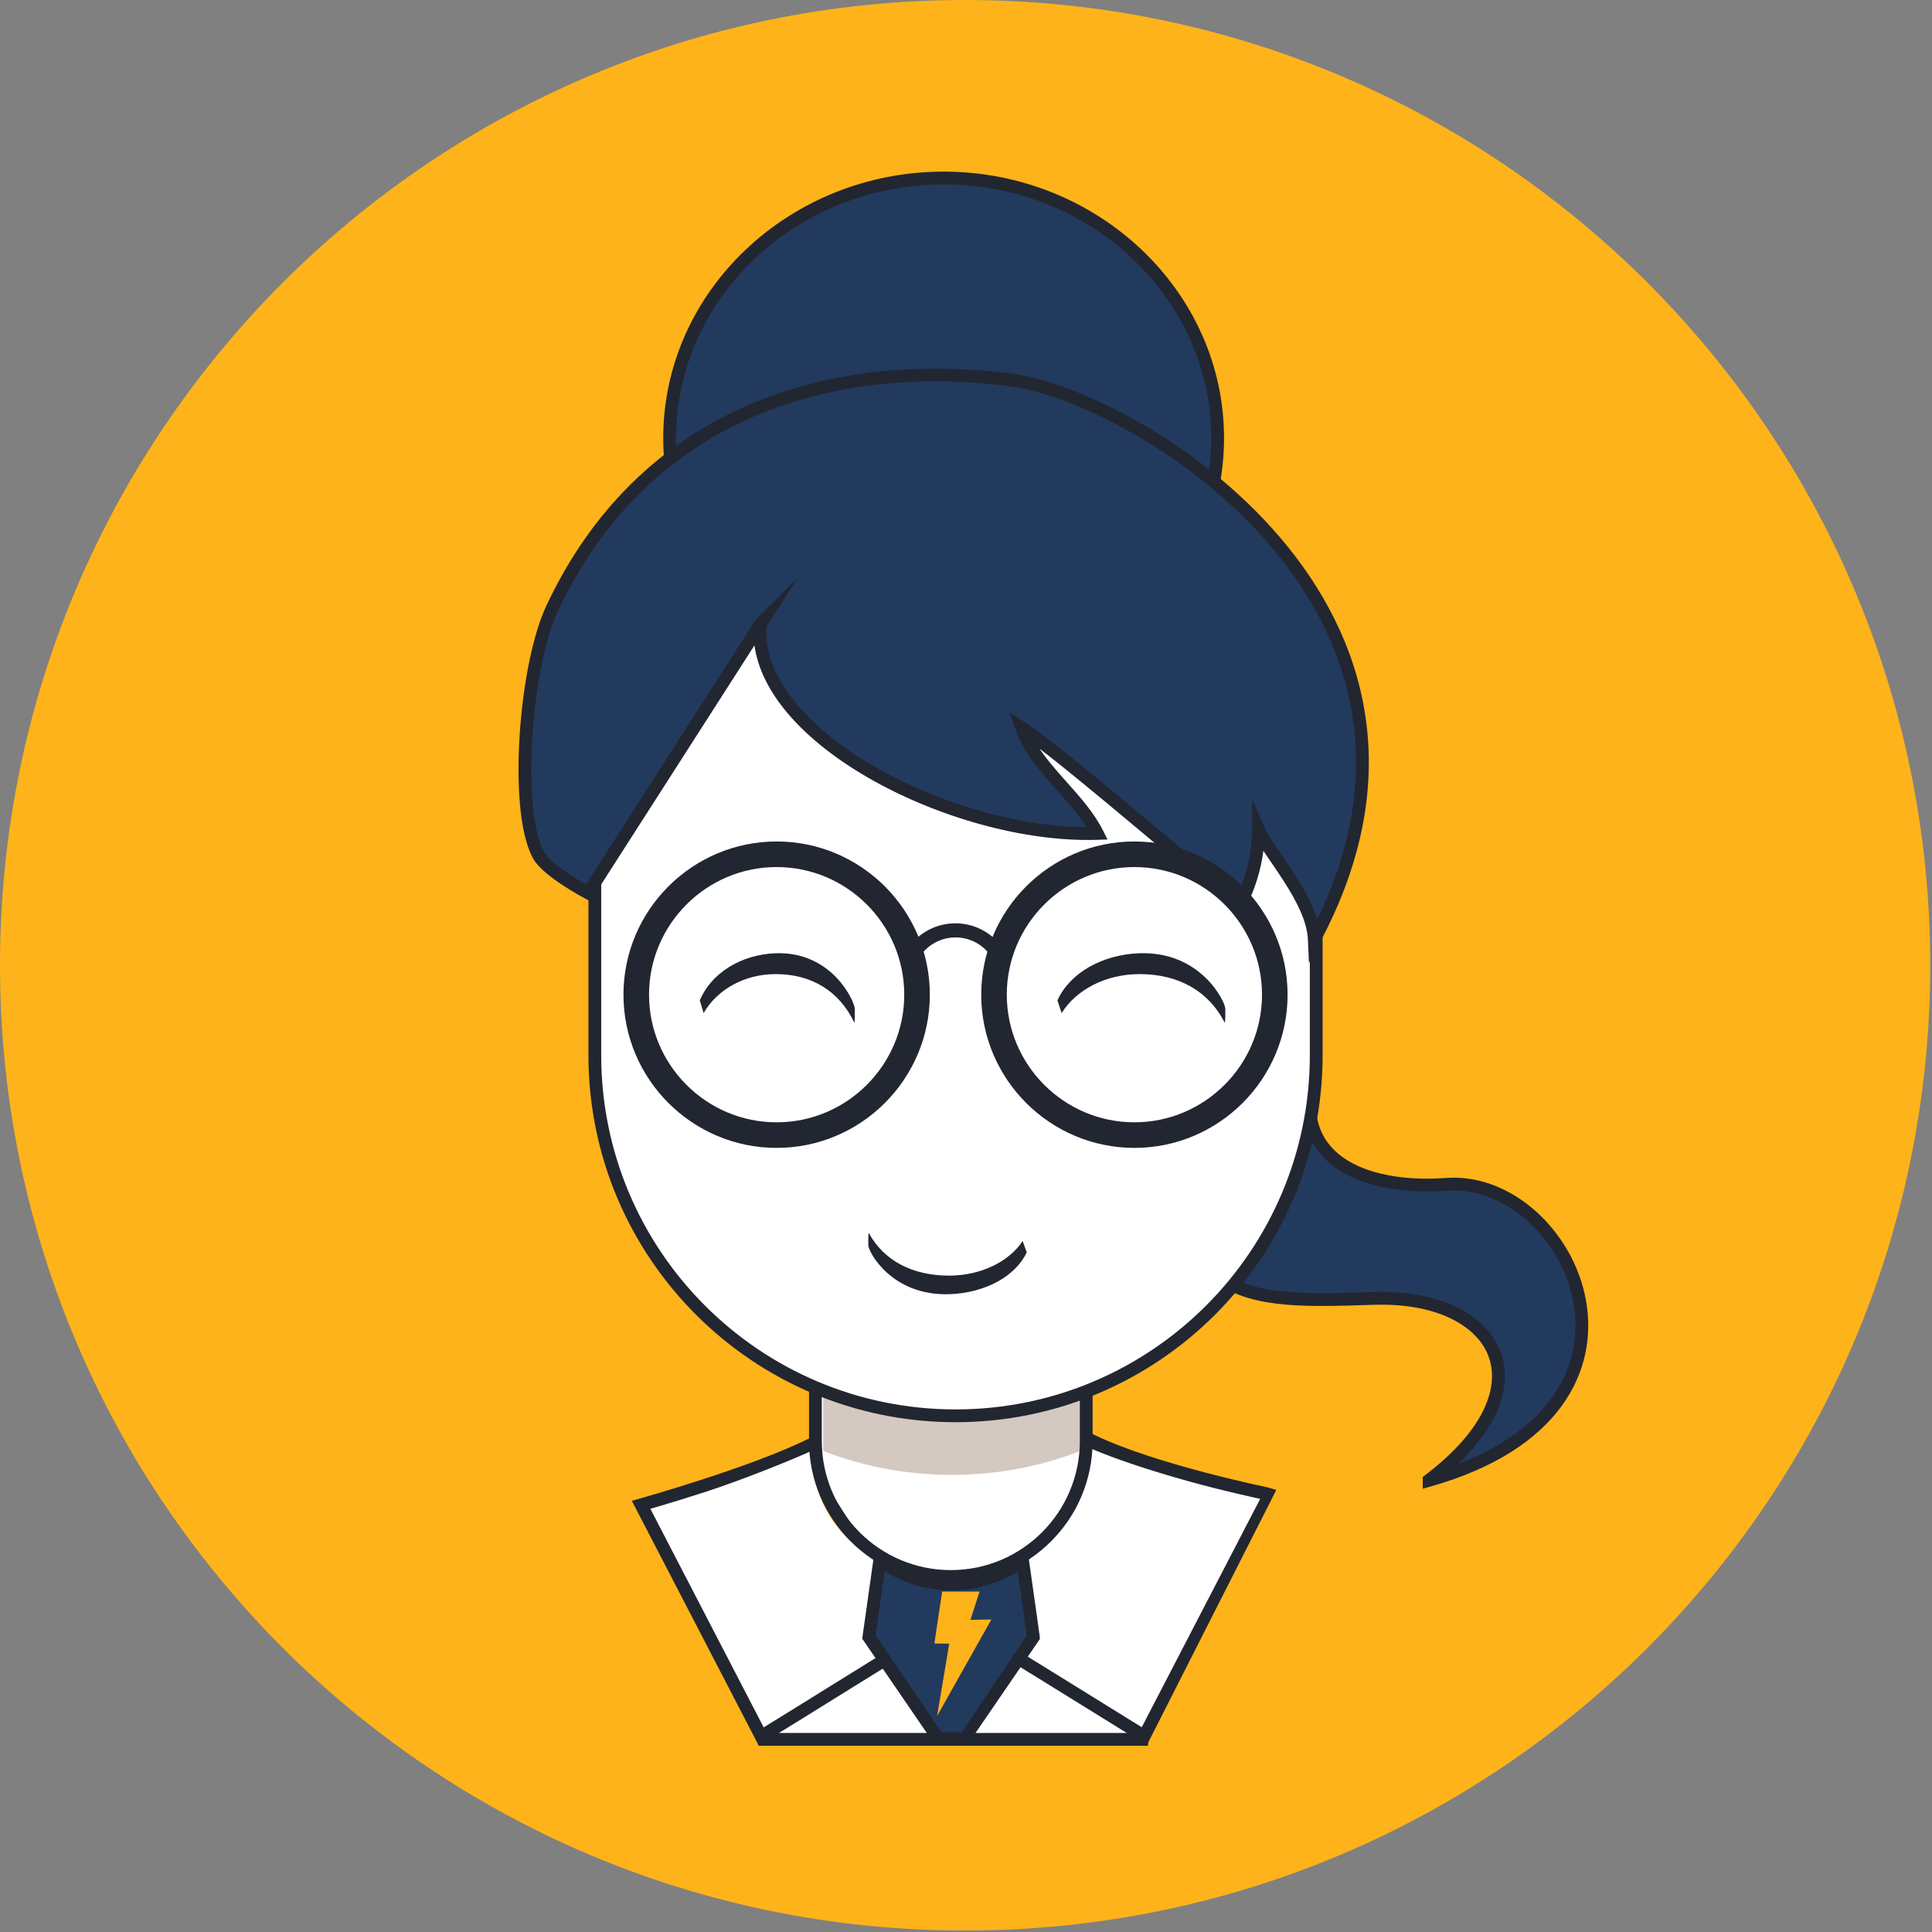 <svg width="779" height="779" viewBox="0 0 779 779" fill="none" xmlns="http://www.w3.org/2000/svg">
<rect x="0" y="0" width="779" height="779" fill="#808080" stroke="none"/>
<path d="M389.141 778.413C604.058 778.413 778.283 604.159 778.283 389.207C778.283 174.254 604.058 0 389.141 0C174.224 0 0 174.254 0 389.207C0 604.159 174.224 778.413 389.141 778.413Z" fill="#FFB31A"/>
<path d="M329.234 457.89H438.377V582.262C438.377 612.376 413.94 636.869 383.78 636.869C353.672 636.869 329.183 612.428 329.183 582.262V457.89H329.234Z" fill="white"/>
<path d="M435.644 585.048V541.785H331.914V585.048C347.948 591.287 365.477 594.69 383.779 594.69C402.081 594.69 419.61 591.287 435.592 585.048H435.644Z" fill="#D4C9C0"/>
<path d="M460.339 661.414H308.405V701.325H460.339V661.414Z" fill="white"/>
<path fill-rule="evenodd" clip-rule="evenodd" d="M305.827 658.835H462.917V703.902H305.827V658.835ZM310.983 663.991V698.746H457.761V663.991H310.983Z" fill="#222630"/>
<path d="M511.999 602.476L461.371 700.087C451.73 694.106 425.849 678.069 415.899 671.933H415.848L407.392 666.622C407.392 666.622 413.734 637.643 412.703 632.538C395.896 641.923 371.613 641.923 354.754 632.487C353.723 638.056 357.899 664.25 360.374 667.035C345.68 676.058 321.604 691.167 306.911 700.139L258.5 606.756C258.5 606.756 303.663 594.123 327.12 582.418C326.296 654.762 441.381 652.711 438.597 580.47C463.859 592.639 511.947 602.528 511.947 602.528L511.999 602.476Z" fill="white"/>
<path fill-rule="evenodd" clip-rule="evenodd" d="M437.596 576.792L441.455 578.651C453.847 584.62 471.543 589.958 486.269 593.82C493.606 595.745 500.16 597.291 504.878 598.356C507.237 598.889 509.136 599.301 510.443 599.579C510.686 599.631 510.908 599.678 511.109 599.72L514.61 600.765L462.378 703.746L460.012 702.278C450.566 696.417 425.532 680.906 415.168 674.511H415.105L404.487 667.841L404.874 666.071L404.892 665.99L404.944 665.75L405.142 664.828C405.312 664.031 405.555 662.884 405.843 661.492C406.419 658.707 407.175 654.944 407.899 651.026C408.624 647.102 409.311 643.052 409.752 639.683C409.892 638.613 410.005 637.624 410.088 636.739C394.083 643.985 373.223 643.957 357.214 636.623C357.254 637.502 357.321 638.505 357.417 639.619C357.696 642.825 358.19 646.645 358.794 650.394C359.399 654.146 360.108 657.783 360.81 660.628C361.161 662.054 361.501 663.24 361.812 664.124C362.063 664.839 362.236 665.178 362.293 665.29C362.317 665.337 362.32 665.344 362.3 665.322L364.344 667.621L361.723 669.232C355.101 673.298 346.519 678.635 337.748 684.089C327.15 690.679 316.276 697.441 308.254 702.339L305.895 703.78L254.752 605.127L257.806 604.273L257.932 604.238L258.31 604.131C258.644 604.036 259.137 603.896 259.774 603.713C261.048 603.346 262.897 602.809 265.189 602.128C269.774 600.765 276.131 598.827 283.217 596.524C297.432 591.905 314.427 585.87 325.97 580.111L329.746 578.226L329.698 582.447C329.501 599.763 336.31 612.485 346.494 620.882C356.742 629.333 370.558 633.518 384.43 633.338C398.301 633.157 411.999 628.614 422.013 619.904C431.965 611.25 438.427 598.363 437.761 581.073L437.596 576.792ZM262.239 608.368L307.925 696.495C315.657 691.754 325.417 685.685 334.973 679.743C342.888 674.82 350.664 669.985 357.03 666.065C357.002 665.987 356.974 665.909 356.947 665.834C356.56 664.731 356.176 663.37 355.804 661.862C355.058 658.838 354.324 655.056 353.704 651.215C353.085 647.372 375.704 638.977 375.413 635.619C375.131 632.38 354.594 633.954 354.926 632.166L355.804 629.868C352.545 628.131 350.883 626.146 348.033 623.795C343.368 611.379 330.53 600.741 329.698 583.907C318.069 589.288 297.645 597.258 284.81 601.428C277.673 603.747 271.273 605.699 266.657 607.071C264.911 607.59 263.419 608.026 262.239 608.368ZM410.891 628.911C414.611 626.93 419.322 625.411 422.705 621.635C433.02 612.665 439.167 600.722 439.555 583.907C452.044 589.394 471.573 595.297 484.961 598.808C492.369 600.751 498.982 602.311 503.743 603.386C505.458 603.773 506.934 604.098 508.121 604.354L460.364 696.429C449.385 689.62 426.477 675.427 417.252 669.739L416.63 669.355H416.59L410.292 665.399C410.453 664.642 410.657 663.669 410.891 662.537C411.472 659.729 412.236 655.928 412.969 651.963C413.7 648.004 391.421 640.123 391.879 636.623C392.108 634.875 396.203 635.639 396.283 634.272C396.358 632.976 412.758 632.775 412.558 631.783L410.891 628.911Z" fill="#222630"/>
<path fill-rule="evenodd" clip-rule="evenodd" d="M326.205 454.101H440.555V581.052C440.555 612.587 414.965 638.236 383.38 638.236C351.85 638.236 326.205 612.642 326.205 581.052V454.101ZM331.361 459.257V581.052C331.361 609.791 354.694 633.08 383.38 633.08C412.115 633.08 435.4 609.743 435.4 581.052V459.257H331.361Z" fill="#222630"/>
<path fill-rule="evenodd" clip-rule="evenodd" d="M576.236 596.804C625.626 559.317 604.076 521.985 554.067 523.532C502.976 525.079 464.36 527.915 480.24 438.812C505.708 441.287 536.538 405.089 529.578 432.315C519.731 471.039 555.356 479.65 583.041 477.536C633.669 473.669 678.471 567.877 576.236 596.856V596.804Z" fill="#223A5E"/>
<path fill-rule="evenodd" clip-rule="evenodd" d="M482.386 441.509C475.048 484.472 481.074 503.99 493.557 513.081C500.029 517.794 508.597 520.016 518.966 520.908C528.596 521.737 539.47 521.402 551.253 521.039C552.159 521.011 553.071 520.983 553.988 520.955C579.411 520.168 598.76 529.24 604.824 544.582C610.032 557.757 604.901 574.049 587.919 590.277C606.036 583.327 618.082 574.032 625.468 563.922C634.405 551.689 636.687 538.042 634.425 525.331C629.846 499.597 606.908 478.299 583.238 480.107C569.172 481.181 552.708 479.581 540.903 472.447C534.939 468.843 530.108 463.788 527.478 456.939C524.855 450.104 524.522 441.741 527.081 431.679C527.934 428.341 528.102 426.334 527.949 425.236C527.91 424.957 527.857 424.794 527.822 424.709C527.433 424.652 526.483 424.755 524.68 425.46C522.92 426.148 520.786 427.224 518.282 428.557C517.391 429.032 516.458 429.537 515.489 430.061C511.109 432.43 505.99 435.199 500.654 437.396C494.882 439.773 488.6 441.596 482.386 441.509ZM532.076 432.953C532.963 429.486 533.354 426.665 533.055 424.521C532.9 423.413 532.537 422.309 531.796 421.394C531.02 420.436 529.995 419.89 528.905 419.666C526.953 419.266 524.752 419.896 522.804 420.657C520.735 421.466 518.365 422.671 515.859 424.006C514.914 424.509 513.943 425.034 512.948 425.572C508.575 427.936 503.751 430.545 498.691 432.628C492.48 435.186 486.241 436.805 480.49 436.246L478.12 436.015L477.702 438.359C469.759 482.932 475.111 506.026 490.523 517.25C498.107 522.773 507.779 525.121 518.524 526.046C528.47 526.902 539.641 526.557 551.328 526.195C552.264 526.166 553.204 526.137 554.146 526.109C578.732 525.348 595.164 534.169 600.03 546.478C604.831 558.626 599.099 576.216 574.678 594.751L573.659 595.524V600.267L576.94 599.337C602.885 591.982 619.816 580.399 629.631 566.964C639.465 553.503 641.988 538.407 639.501 524.427C634.581 496.779 609.803 472.907 582.846 474.966C569.226 476.006 554.035 474.358 543.569 468.033C538.397 464.908 534.438 460.681 532.291 455.091C530.14 449.487 529.712 442.253 532.076 432.953Z" fill="#222630"/>
<path fill-rule="evenodd" clip-rule="evenodd" d="M380.48 281.54C441.315 281.54 490.963 234.411 490.963 176.659C490.963 118.907 441.315 71.777 380.48 71.777C319.644 71.777 269.996 118.907 269.996 176.659C269.996 234.411 319.644 281.54 380.48 281.54Z" fill="#223A5E"/>
<path fill-rule="evenodd" clip-rule="evenodd" d="M267.42 176.659C267.42 117.358 318.351 69.199 380.481 69.199C442.612 69.199 493.543 117.358 493.543 176.659C493.543 235.96 442.612 284.119 380.481 284.119C318.351 284.119 267.42 235.96 267.42 176.659ZM380.481 74.356C320.941 74.356 272.575 120.456 272.575 176.659C272.575 232.862 320.941 278.962 380.481 278.962C440.022 278.962 488.387 232.862 488.387 176.659C488.387 120.456 440.022 74.356 380.481 74.356Z" fill="#222630"/>
<path d="M385.275 570.867C465.599 570.867 530.713 505.741 530.713 425.404V309.9C530.713 229.563 465.599 164.438 385.275 164.438C304.952 164.438 239.837 229.563 239.837 309.9V425.404C239.837 505.741 304.952 570.867 385.275 570.867Z" fill="white"/>
<path fill-rule="evenodd" clip-rule="evenodd" d="M237.26 309.901C237.26 228.14 303.529 161.86 385.276 161.86C467.023 161.86 533.292 228.14 533.292 309.901V425.405C533.292 507.166 467.023 573.446 385.276 573.446C303.529 573.446 237.26 507.166 237.26 425.405V309.901ZM385.276 167.017C306.376 167.017 242.415 230.988 242.415 309.901V425.405C242.415 504.318 306.376 568.289 385.276 568.289C464.176 568.289 528.136 504.318 528.136 425.405V309.901C528.136 230.988 464.176 167.017 385.276 167.017Z" fill="#222630"/>
<path d="M412.341 500.378C406.927 508.629 395.688 514.301 382.748 514.352C367.745 514.352 356.403 508.216 350.371 497.284C350.01 496.614 350.113 501.358 350.113 502.131C350.113 504.607 359.393 522.602 382.799 521.829C397.183 521.365 409.454 514.61 413.991 504.967" fill="#222630"/>
<path d="M306.549 251.736C302.579 296.443 384.759 337.952 442.45 336.044C434.923 320.987 417.548 309.54 411.98 293.503C429.922 305.26 485.962 354.813 500.14 364.404C504.832 355.226 507.358 344.81 507.41 334.497C511.431 343.83 529.218 362.599 529.939 378.739C601.034 245.497 457.607 159.488 407.392 153.146C332.275 143.658 258.912 168.048 222.617 245.342C211.739 268.495 207.305 325.989 216.997 344.552C220.555 351.358 237.155 360.021 237.155 360.021C237.155 360.021 293.66 271.898 306.601 251.685L306.549 251.736Z" fill="#223A5E"/>
<path fill-rule="evenodd" clip-rule="evenodd" d="M220.284 244.246C257.189 165.654 331.841 141.005 407.715 150.588C420.721 152.231 439.431 158.959 458.997 170.093C478.605 181.249 499.267 196.939 516.118 216.681C532.974 236.429 546.069 260.295 550.393 287.77C554.722 315.276 550.225 346.198 532.214 379.953L527.785 388.254L527.365 378.855C527.038 371.541 522.781 363.332 517.741 355.456C515.987 352.714 514.197 350.098 512.496 347.612C511.774 346.558 511.069 345.528 510.389 344.521C510.056 344.027 509.727 343.537 509.406 343.053C508.381 350.886 506.016 358.575 502.436 365.578L501.11 368.173L498.697 366.54C492.127 362.096 476.908 349.373 460.728 335.847C459.099 334.486 457.46 333.116 455.82 331.745C442.399 320.534 428.839 309.278 419.134 301.855C421.756 305.78 424.983 309.564 428.41 313.431C428.995 314.092 429.587 314.755 430.181 315.422C435.558 321.449 441.197 327.772 444.756 334.891L446.554 338.488L442.535 338.621C413.132 339.593 377.693 329.53 350.089 313.604C336.273 305.633 324.285 296.118 315.977 285.641C309.689 277.711 305.437 269.131 304.203 260.209C296.002 273.01 282.059 294.761 269.196 314.825L239.329 361.409C239.328 361.41 239.326 361.413 237.156 360.022C235.964 362.307 235.963 362.307 235.963 362.307L235.947 362.299L235.907 362.278L235.759 362.199C235.63 362.131 235.444 362.031 235.206 361.902C234.732 361.645 234.054 361.271 233.231 360.802C231.587 359.865 229.352 358.541 226.996 356.995C224.648 355.453 222.14 353.664 219.967 351.795C217.843 349.968 215.834 347.892 214.713 345.747C212.053 340.652 210.477 333.17 209.69 324.714C208.898 316.187 208.886 306.397 209.521 296.503C210.785 276.806 214.639 256.261 220.284 244.246ZM237.156 360.022L235.963 362.307L238.054 363.398L239.329 361.409L237.156 360.022ZM236.284 356.606C236.124 356.516 235.957 356.421 235.783 356.321C234.203 355.421 232.065 354.154 229.825 352.684C227.579 351.209 225.27 349.556 223.329 347.886C221.341 346.176 219.941 344.617 219.283 343.359C217.097 339.172 215.592 332.505 214.824 324.237C214.062 316.039 214.044 306.528 214.666 296.834C215.916 277.355 219.717 257.577 224.95 246.439C260.636 170.443 332.711 146.312 407.07 155.704C419.171 157.232 437.221 163.634 456.448 174.574C475.635 185.492 495.801 200.821 512.197 220.029C528.588 239.233 541.158 262.247 545.3 288.572C549.154 313.058 545.745 340.581 531.095 370.793C529.185 364.491 525.645 358.242 522.084 352.676C520.285 349.864 518.419 347.138 516.7 344.627C515.991 343.59 515.306 342.59 514.662 341.635C512.4 338.284 510.672 335.554 509.778 333.477L504.894 322.143L504.833 334.484C504.788 343.397 502.818 352.396 499.144 360.531C491.873 355.161 478.396 343.896 463.887 331.768C462.31 330.449 460.72 329.12 459.125 327.787C441.168 312.788 422.523 297.33 413.394 291.347L407.063 287.199L409.546 294.35C412.519 302.912 418.596 310.131 424.552 316.852C425.134 317.508 425.715 318.16 426.292 318.809C430.7 323.757 434.913 328.487 438.074 333.528C410.645 333.414 378.235 323.889 352.665 309.137C339.222 301.381 327.803 292.256 320.016 282.436C312.395 272.825 308.373 262.715 309.066 252.616L321.601 233.037L304.065 250.576L304.035 250.913C297.277 261.468 280.29 287.968 264.856 312.042L236.284 356.606Z" fill="#222630"/>
<path d="M405.587 398.281C403.989 398.281 402.648 396.992 402.648 395.445C402.648 385.803 394.863 377.965 385.274 377.965C375.685 377.965 367.9 385.803 367.9 395.445C367.9 396.992 366.611 398.281 364.961 398.281C363.311 398.281 362.022 396.992 362.022 395.445C362.022 382.657 372.437 372.293 385.222 372.293C398.008 372.293 408.422 382.657 408.422 395.445C408.422 396.992 407.134 398.281 405.484 398.281H405.587Z" fill="#222630"/>
<path d="M313.149 457.683C281.958 457.683 256.541 432.262 256.541 401.066C256.541 369.869 281.958 344.448 313.149 344.448C344.34 344.448 369.757 369.869 369.757 401.066C369.757 432.262 344.34 457.683 313.149 457.683Z" fill="white"/>
<path fill-rule="evenodd" clip-rule="evenodd" d="M313.148 349.605C284.805 349.605 261.696 372.717 261.696 401.066C261.696 429.414 284.805 452.527 313.148 452.527C341.492 452.527 364.601 429.414 364.601 401.066C364.601 372.717 341.492 349.605 313.148 349.605ZM251.385 401.066C251.385 367.022 279.11 339.292 313.148 339.292C347.187 339.292 374.912 367.022 374.912 401.066C374.912 435.11 347.187 462.84 313.148 462.84C279.11 462.84 251.385 435.11 251.385 401.066Z" fill="#222630"/>
<path d="M457.401 457.683C426.21 457.683 400.793 432.262 400.793 401.066C400.793 369.869 426.21 344.448 457.401 344.448C488.592 344.448 514.009 369.869 514.009 401.066C514.009 432.262 488.592 457.683 457.401 457.683Z" fill="white"/>
<path fill-rule="evenodd" clip-rule="evenodd" d="M457.4 349.605C429.057 349.605 405.948 372.717 405.948 401.066C405.948 429.414 429.057 452.527 457.4 452.527C485.744 452.527 508.853 429.414 508.853 401.066C508.853 372.717 485.744 349.605 457.4 349.605ZM395.637 401.066C395.637 367.022 423.362 339.292 457.4 339.292C491.439 339.292 519.164 367.022 519.164 401.066C519.164 435.11 491.439 462.84 457.4 462.84C423.362 462.84 395.637 435.11 395.637 401.066Z" fill="#222630"/>
<path d="M428.067 408.491C433.841 399.158 445.75 392.764 459.464 392.764C475.395 392.764 487.355 399.777 493.748 412.204C494.161 412.977 494.058 407.615 494.058 406.738C494.058 403.954 484.262 383.534 459.464 384.359C444.203 384.875 431.211 392.506 426.365 403.386" fill="#222630"/>
<path d="M283.711 408.491C289.021 399.158 300.002 392.764 312.737 392.764C327.43 392.764 338.463 399.777 344.392 412.204C344.752 412.977 344.649 407.615 344.649 406.738C344.649 403.954 335.627 383.534 312.737 384.359C298.662 384.875 286.649 392.506 282.164 403.386" fill="#222630"/>
<path d="M416.577 661.27L389.925 699.179H376.599L349.946 661.27L354.337 631.017C362.859 636.877 372.776 640.256 383.262 640.256C393.747 640.256 403.664 636.983 412.187 631.122L416.577 661.323V661.27Z" fill="#223A5E"/>
<path fill-rule="evenodd" clip-rule="evenodd" d="M352.772 624.507L356.153 626.893C364.249 632.607 373.629 635.875 383.517 635.875C393.421 635.875 402.799 632.704 410.881 627.001L414.261 624.615L418.293 653.079L419.259 660.098V660.878L418.775 661.618L391.469 701.477H375.564L347.649 660.73L352.772 624.507ZM413.984 659.367L410.348 633.7C402.259 638.576 393.119 641.27 383.517 641.27C373.901 641.27 364.764 638.486 356.685 633.597L353.042 659.358L379.625 698.414H387.858L413.984 659.367Z" fill="#222630"/>
<path d="M394.965 641.739H379.878L376.753 662.682L382.733 662.732L377.851 691.904L399.729 652.997L391.299 653.147L394.965 641.739Z" fill="#FFB31A"/>
</svg>
